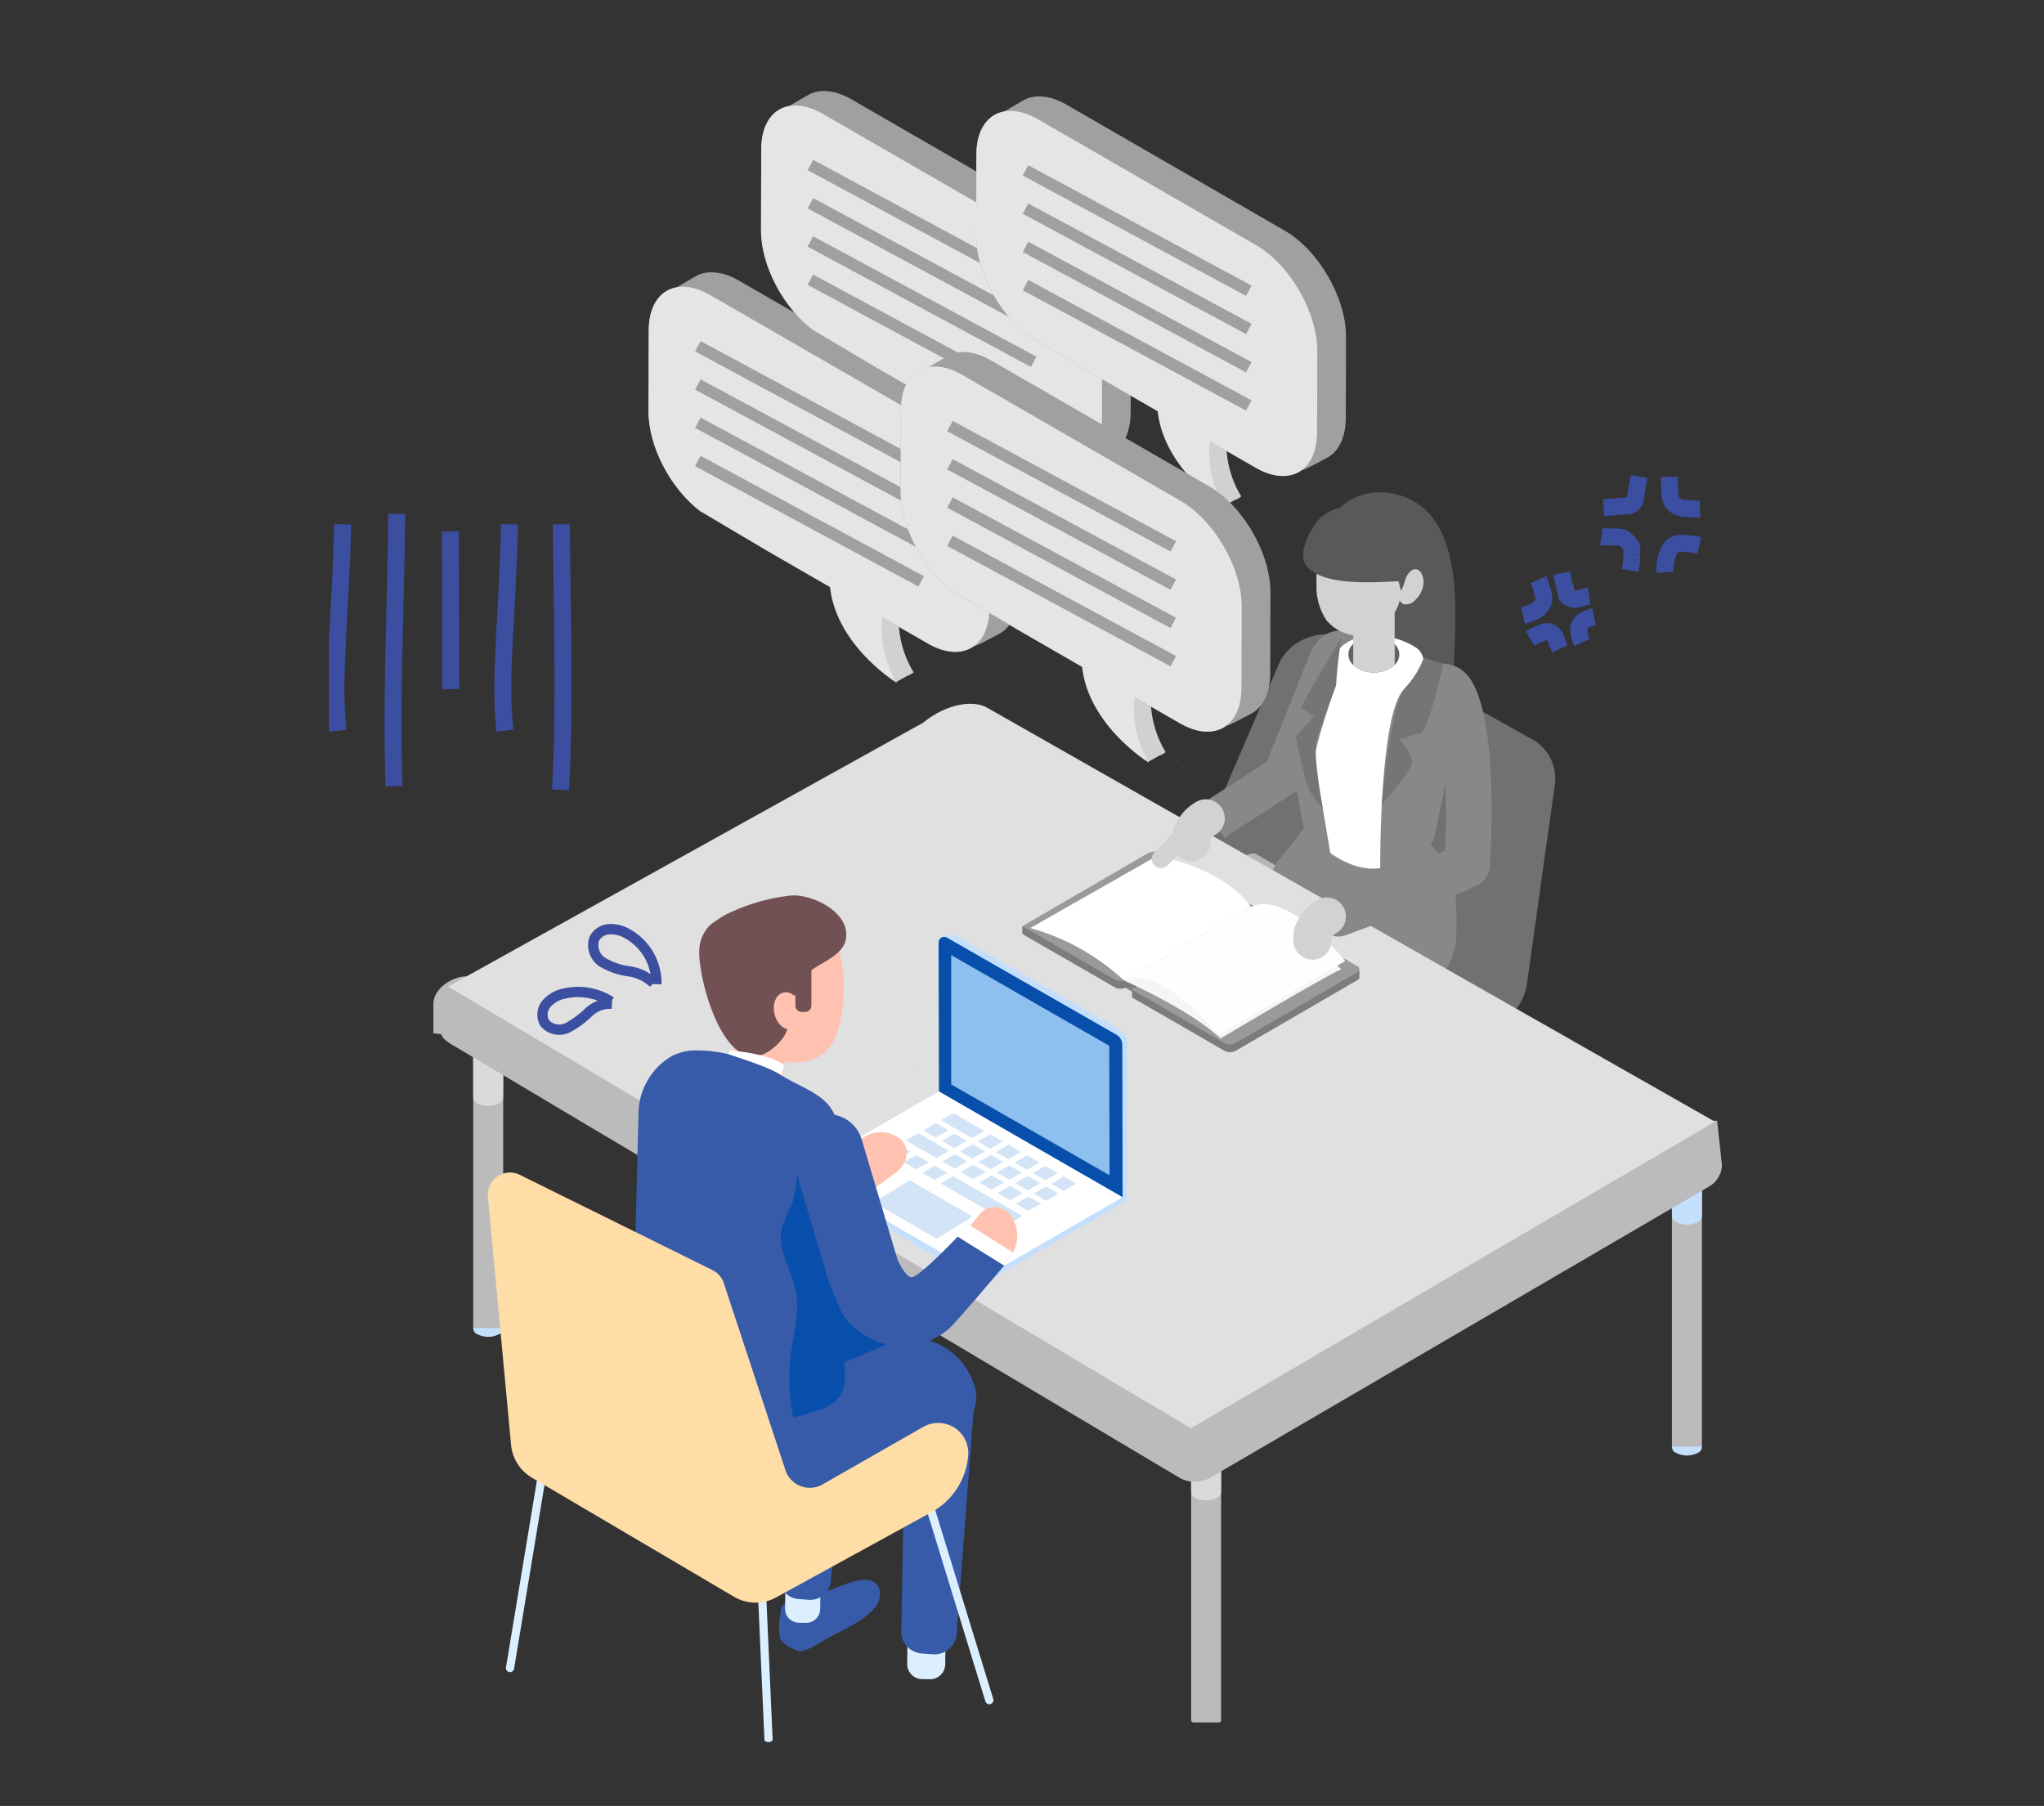 <svg xmlns="http://www.w3.org/2000/svg" xmlns:xlink="http://www.w3.org/1999/xlink" width="292" height="258" viewBox="0 0 292 258"><rect x="0" y="0" width="292" height="258" fill="#333333" stroke="none"/><defs><clipPath id="a"><rect width="292" height="258" transform="translate(555 5432)" fill="none" stroke="#707070" stroke-width="1"/></clipPath><clipPath id="b"><rect width="199" height="250.55" fill="none"/></clipPath><clipPath id="c"><rect width="4.284" height="8.77" fill="none"/></clipPath><clipPath id="g"><rect width="4.284" height="11.642" fill="none"/></clipPath><clipPath id="i"><rect width="5.593" height="8.071" fill="none"/></clipPath><clipPath id="k"><path d="M121.022,146.659a.56.56,0,0,0,.329.458v-.539a.56.56,0,0,1-.329-.458Z" transform="translate(-121.022 -146.12)" fill="none"/></clipPath></defs><g transform="translate(-555 -5432)" clip-path="url(#a)"><g transform="translate(602 5445)"><g clip-path="url(#b)"><path d="M211.375,184.543a.545.545,0,0,1-.521-.385l-7.635-24.869a.544.544,0,0,1,1.04-.32l7.638,24.87a.546.546,0,0,1-.359.681.587.587,0,0,1-.165.023" transform="translate(-36.89 -28.793)" fill="#c4dffc"/><path d="M117.723,176.345a.543.543,0,0,1-.543-.529l47.981-3.063a.543.543,0,0,1,.529-.558.531.531,0,0,1,.556.507v.022l-47.979,3.062a.544.544,0,0,1-.528.558h-.016Z" transform="translate(-21.273 -31.261)" fill="#c4dffc"/><path d="M127.409,178.365a.527.527,0,0,1-.088-.007.546.546,0,0,1-.449-.626l4.281-25.85a.543.543,0,1,1,1.083.092.6.6,0,0,1-.014.085l-4.277,25.85a.544.544,0,0,1-.535.455" transform="translate(-23.032 -27.483)" fill="#c4dffc"/><path d="M126.587,147.46l35.331,20.5a4.512,4.512,0,0,0,4.632-.062l27.566-17-37.1-22.079Z" transform="translate(-22.981 -23.386)" fill="#b6b6b6"/><path d="M169.323,95.722,194.214,109.6A6.481,6.481,0,0,1,197.92,116L193.9,144.719a7.488,7.488,0,0,1-4.31,5.81l-23.977,11.8c-1.625.8-3.618-.276-3.549-1.914l0-.139a9.389,9.389,0,0,1,4.313-7.328l13.879-9.344a1.742,1.742,0,0,0-.139-2.974l-24.89-14.4c-.558-.3-1.781.263-2.316.606l-24.83,14.441a1.466,1.466,0,0,1-2.257-1.079l-.445-4.285c-.2-1.915,1.261-3.23,2.9-4.239l21.606-12.725,8.682-20.134c1.8-3.666,6.844-5.116,10.756-3.092" transform="translate(-22.759 -17.211)" fill="#717171"/><path d="M172.574,158.388l12.607-8.3a8.743,8.743,0,0,0,2.832-6.237c.221-7.551-.235-11.515-6.89-15.332l-10.784-1.545a4.821,4.821,0,0,0-4.7,2.211c-.851,1.349-3.546,3.9-3.9,5.48a5.218,5.218,0,0,1-2.917,3.686l-10.2,4.565Z" transform="translate(-26.982 -23.045)" fill="#888"/><path d="M149,117.87l.082.165a.268.268,0,0,1-.063,0c0-.053-.011-.112-.016-.173" transform="translate(-27.05 -21.398)" fill="#ebebeb"/><path d="M154.765,235.646v39.8a.462.462,0,0,1-.032.156.357.357,0,0,1-.311.187h-3.6a.354.354,0,0,1-.309-.187.443.443,0,0,1-.032-.156v-39.8a.345.345,0,0,1,.341-.343h3.6a.346.346,0,0,1,.343.343" transform="translate(-27.319 -42.718)" fill="#bbb"/></g><g transform="translate(123.162 192.586)"><g clip-path="url(#c)"><path d="M154.765,242.464a.306.306,0,0,1-.038.149.731.731,0,0,1,.038.226,1.057,1.057,0,0,1-.627.873,3.346,3.346,0,0,1-3.031,0,1.054,1.054,0,0,1-.626-.873.686.686,0,0,1,.038-.226.3.3,0,0,1-.038-.149v-6.818a.345.345,0,0,1,.341-.343h3.6a.346.346,0,0,1,.343.343Z" transform="translate(-150.481 -235.304)" fill="#dadada"/></g></g><g clip-path="url(#b)"><path d="M238.055,237.27a3.343,3.343,0,0,1-3.029,0,.923.923,0,0,1,0-1.748,3.348,3.348,0,0,1,3.029,0,.923.923,0,0,1,0,1.748" transform="translate(-42.554 -42.692)" fill="#c4dffc"/><path d="M238.686,187.508v39.8a.463.463,0,0,1-.032.156.357.357,0,0,1-.311.187h-3.6a.354.354,0,0,1-.309-.187.443.443,0,0,1-.032-.156v-39.8a.345.345,0,0,1,.341-.343h3.6a.345.345,0,0,1,.343.343" transform="translate(-42.554 -33.979)" fill="#bbb"/></g><g transform="translate(191.845 153.185)"><g clip-path="url(#c)"><path d="M238.687,194.325a.306.306,0,0,1-.038.149.731.731,0,0,1,.038.226,1.057,1.057,0,0,1-.627.873,3.346,3.346,0,0,1-3.031,0,1.053,1.053,0,0,1-.626-.873.683.683,0,0,1,.038-.226.3.3,0,0,1-.038-.149v-6.818a.345.345,0,0,1,.341-.343h3.6a.346.346,0,0,1,.343.343Z" transform="translate(-234.4 -187.164)" fill="#c4dffc"/></g></g><g clip-path="url(#b)"><path d="M28.826,216.553a3.343,3.343,0,0,1-3.029,0,.923.923,0,0,1,0-1.748,3.348,3.348,0,0,1,3.029,0,.923.923,0,0,1,0,1.748" transform="translate(-4.569 -38.931)" fill="#c4dffc"/><path d="M29.454,166.155v39.8a.462.462,0,0,1-.032.156.357.357,0,0,1-.311.187h-3.6a.354.354,0,0,1-.309-.187.443.443,0,0,1-.032-.156V163.286a.345.345,0,0,1,.341-.343l3.6,2.872a.345.345,0,0,1,.343.343" transform="translate(-4.569 -29.581)" fill="#bbb"/></g><g transform="translate(20.601 133.357)"><g clip-path="url(#g)"><path d="M29.454,172.968a.306.306,0,0,1-.038.149.731.731,0,0,1,.038.226,1.057,1.057,0,0,1-.627.873,3.346,3.346,0,0,1-3.031,0,1.054,1.054,0,0,1-.626-.873.682.682,0,0,1,.038-.226.3.3,0,0,1-.038-.149v-9.689a.345.345,0,0,1,.341-.343l3.6,2.872a.346.346,0,0,1,.343.343Z" transform="translate(-25.17 -162.937)" fill="#dadada"/></g></g><g clip-path="url(#b)"><path d="M188.657,168.732,94.98,115.576,30.144,147.065l-.04.011-7.366.4c-2.08.128-4.515,1.851-4.515,3.936V155.6l1.112.131c.194.64,1.024,1.2,1.619,1.54l103.864,61.835a4.439,4.439,0,0,0,4.347,0l71.184-41.547a3.737,3.737,0,0,0,1.959-3.081l-.7-6.395Z" transform="translate(-3.308 -20.982)" fill="#bbb"/><path d="M201.771,166.669,97.8,107.523c-1.946-1.124-5.78-.619-9.166,2.154L20.8,147.365l106.1,63.1Z" transform="translate(-3.776 -19.419)" fill="#e0e0e0"/><path d="M191.47,79.271c-.757-3.226-2.178-6.024-4.743-7.69-3.054-1.981-7.685-2.247-10.743.47a5.439,5.439,0,0,0-.582.584c-2.234,2.688-2.563,5.859-2.738,9.07.682,1.909,2.045,3.3,3.082,4.994s.547,2.126.246,4.035a14.07,14.07,0,0,0,1.961,9.582,2.379,2.379,0,0,0,.85.9,2.55,2.55,0,0,0,1.412.13q3.828-.373,7.646-.85a4.954,4.954,0,0,0,3.318-1.305,4.877,4.877,0,0,0,.8-3.066c.134-4.488.791-11.3-.512-16.854" transform="translate(-31.346 -12.718)" fill="#595959"/><path d="M173.342,95.931l1.248.5a2.619,2.619,0,0,1,1.462,3.4l0,0-6.492,16.21a2.621,2.621,0,0,1-3.406,1.461h0l-1.248-.5a2.623,2.623,0,0,1-1.459-3.41l6.5-16.206a2.622,2.622,0,0,1,3.4-1.461" transform="translate(-29.638 -17.382)" fill="#888"/><path d="M180.566,88.311c.009,0,.02.011.031.023a.558.558,0,0,0,.011-.152.185.185,0,0,1-.043.129" transform="translate(-32.781 -16.009)" fill="#5b5b5b"/><path d="M192.691,103.942l-1.3,4.88-3.11,14.83a3.515,3.515,0,0,1-1.8,2.263c-2.359,1.17-8.054,1.75-14.826-1.12a3.55,3.55,0,0,1-2.06-2.622l-2.116-10.99-.043-.219a7.745,7.745,0,0,1,.715-5l2.477-4.748V98.681a4.241,4.241,0,0,1,5.33-4.337l.923.32,1.481.509,6.5,2.272,1.9.658,3.7,1.286a3.762,3.762,0,0,1,2.231,4.551" transform="translate(-30.372 -17.094)" fill="#888"/><path d="M190.462,99.39l-3.7-1.286-1.9-.658-6.5-2.272-1.48-.51-.923-.32a4.245,4.245,0,0,0-5.334,4.337v2.539l-2.473,4.749a7.675,7.675,0,0,0-.841,3.131,3.1,3.1,0,0,0,1.357,2.707c1.952.955,3.936,1.858,5.936,2.7,3.238,1.374,6.9,2.589,10.085,1.1,1.918-.9,3.359-2.649,4.738-4.357q.329-.4.652-.8a9.718,9.718,0,0,0,1.843-3.618l.769-2.882a3.761,3.761,0,0,0-2.229-4.551" transform="translate(-30.374 -17.095)" fill="#888"/><path d="M187.467,100.314c-1.265,1.415-3.094,3.467-4.193,4.7a1.128,1.128,0,0,1-1.592.089,1.16,1.16,0,0,1-.164-.183l-2.436-3.383-3.5.62a.7.7,0,0,1-.811-.565.661.661,0,0,1-.011-.121v-1.082a5.1,5.1,0,0,1,4.028-4.982,11.741,11.741,0,0,1,2.445-.255,10.237,10.237,0,0,1,5.871,1.7,2.34,2.34,0,0,1,.516,3.271,2.2,2.2,0,0,1-.155.192" transform="translate(-31.727 -17.273)" fill="#fff"/><path d="M185.212,97.785a2.079,2.079,0,0,1-.666,1.48,4.221,4.221,0,0,1-2.973,1.089,4.275,4.275,0,0,1-2.922-1.035,1.99,1.99,0,0,1-.258-2.8,1.919,1.919,0,0,1,.258-.258c.043-.038.09-.083.137-.119l.01-.008a4.14,4.14,0,0,1,2.019-.846c.124-.018.246-.034.376-.043s.25-.013.38-.013a4.223,4.223,0,0,1,2.975,1.084,2.071,2.071,0,0,1,.666,1.473" transform="translate(-32.303 -17.288)" fill="#636363"/><path d="M184.7,88.863v9.245a4.224,4.224,0,0,1-2.973,1.087,4.3,4.3,0,0,1-2.855-.978.557.557,0,0,1-.067-.056v-9.3Z" transform="translate(-32.462 -16.133)" fill="#d2d2d2"/></g><g transform="translate(146.347 74.013)"><g clip-path="url(#i)"><path d="M184.4,90.43l-.508.755-2.571,3.681-.361.513L178.876,98.5a.715.715,0,0,1-.065-.057V93.6a34.731,34.731,0,0,1,2.842-3.018l2.3-.129Z" transform="translate(-178.809 -90.43)" fill="#d2d2d2"/></g></g><g clip-path="url(#b)"><path d="M165.8,112.133l.075.156a.243.243,0,0,1-.06,0c0-.05-.01-.106-.015-.165" transform="translate(-30.101 -20.356)" fill="#ebebeb"/><path d="M186.725,84.655c.01,0,.02.011.03.021a.723.723,0,0,0,.01-.146.181.181,0,0,1-.04.124" transform="translate(-33.899 -15.346)" fill="#5b5b5b"/><path d="M184.367,84.71c-.8-4.111-3.428-8.413-7.861-9.144a.467.467,0,0,1-.4-.528.461.461,0,0,1,.071-.192.591.591,0,0,1,.068-.584l-.126-.016a3.954,3.954,0,0,0-2.529.313,2.194,2.194,0,0,0-1.021,1.45,1.68,1.68,0,0,0-.022.664c-.053,1.69-.108,3.371-.164,5.058-.022.762-.044,1.534-.022,2.318a8.6,8.6,0,0,0,1.444,5.058,6.212,6.212,0,0,0,4.864,2.175,6.069,6.069,0,0,0,2.895-1.222,6.565,6.565,0,0,0,2.852-4.693c.027-.142.046-.286.07-.429a.447.447,0,0,1-.124-.228" transform="translate(-31.29 -13.464)" fill="#d2d2d2"/><path d="M186.114,87.372a.445.445,0,0,0,.448.05,1.42,1.42,0,0,1,.031-.165Z" transform="translate(-33.788 -15.841)" fill="#d2d2d2"/><path d="M189.335,83.514c-.7-.242-1.4.54-1.7,1.433a7.842,7.842,0,0,1-.474,1.332,1.014,1.014,0,0,1-.507.455,1.512,1.512,0,0,0,.76,1.748,1.775,1.775,0,0,0,1.711-.689,3.764,3.764,0,0,0,1.1-2.153c.109-.883-.246-1.907-.886-2.128" transform="translate(-33.876 -15.153)" fill="#d2d2d2"/><path d="M197.171,131.97c-.073,0-.149,0-.223-.007a3.263,3.263,0,0,1-3.036-3.474c.791-11.706-.425-20.127-1.435-22.26a3.262,3.262,0,0,1,1.286-6.26,4.543,4.543,0,0,1,3.322,1.512c4.7,5.033,3.49,25.166,3.336,27.446a3.263,3.263,0,0,1-3.252,3.042" transform="translate(-34.585 -18.149)" fill="#888"/><path d="M185.8,81.473l-.015-.01c-1.6-1.181-2.467-2.942-3.417-4.593a8.477,8.477,0,0,0-3.351-3.654,5.859,5.859,0,0,0-6.326.78c-1.376,1.151-3.519,5.083-2.288,6.868,2.11,3.054,9.28,2.536,13.392,2.353a2.22,2.22,0,0,1,2-1.743" transform="translate(-30.869 -13.185)" fill="#595959"/></g><g transform="translate(99.051 119.593)"><g clip-path="url(#k)"><path d="M121.354,146.578v.539a.554.554,0,0,1-.329-.46v-.537a.554.554,0,0,0,.329.458" transform="translate(-121.023 -146.12)" fill="#ec6867"/></g></g><g clip-path="url(#b)"><path d="M134.638,154.309v.269l-13.216-7.359v-.539Z" transform="translate(-22.044 -26.629)" fill="#ec6867"/><path d="M156.5,142.556v.539L137.566,153.83v-.27Z" transform="translate(-24.974 -25.88)" fill="#9e9e9e"/><path d="M153.5,140.822l-18.935,11.006-13.211-7.63a.482.482,0,0,1-.006-.912l17.367-10.092a1.729,1.729,0,0,1,1.572,0Z" transform="translate(-21.972 -24.146)" fill="#aeaeae"/><path d="M159.1,143.427v.539L140.164,154.7v-.27Z" transform="translate(-25.446 -26.039)" fill="#7c7c7c"/><path d="M139.694,156.6v.269l-2.129-1.228v-.27Z" transform="translate(-24.974 -28.207)" fill="#7c7c7c"/><path d="M158.628,143.154l-18.934,11-2.127-1.228,18.936-11Z" transform="translate(-24.975 -25.766)" fill="#7c7c7c"/><path d="M142.085,154.676l17.015-9.889L171.589,152l1.048-.215v1.3l-.111.065a.843.843,0,0,1-.21.178l-15.338,8.913-2.024,1.175a1.722,1.722,0,0,1-1.571,0l-1.6-.925-11.61-6.7v-1.111Z" transform="translate(-25.447 -26.285)" fill="#7c7c7c"/><path d="M172.312,151.056a.481.481,0,0,1,0,.91L154.95,162.059a1.739,1.739,0,0,1-1.572,0l-13.213-7.628,18.933-11Z" transform="translate(-25.446 -26.039)" fill="#9a9a9a"/><path d="M122.943,143.6l17.019-9.889,12.49,7.211,1.048-.215v1.3l-.111.065a.842.842,0,0,1-.21.178l-15.342,8.915-2.021,1.174a1.739,1.739,0,0,1-1.575,0l-1.6-.925-11.456-6.611a.313.313,0,0,1-.154-.27V143.6Z" transform="translate(-21.972 -24.275)" fill="#7c7c7c"/><path d="M153.178,140.057a.481.481,0,0,1,0,.9l-17.365,10.1a1.732,1.732,0,0,1-1.569,0l-13.216-7.628,17.866-10.382a2.128,2.128,0,0,1,2.138,0Z" transform="translate(-21.972 -24.102)" fill="#9a9a9a"/><path d="M138.8,153.132s9.441,4.137,13.76,8.274c0,0,15.394-9.208,17.259-9.889,0,0-8.576-8.087-14.321-8.087Z" transform="translate(-25.199 -26.039)" fill="#f5f5f5"/><path d="M170.37,150.058,152.223,160.6s-8.172-10.229-13.42-7.747l18.148-10.546c5.157-2.489,13.419,7.747,13.419,7.747" transform="translate(-25.199 -25.765)" fill="#fefefe"/><path d="M135.821,151.345a32.572,32.572,0,0,0-13.42-7.515l18.042-10.258s9.068,1.3,13.529,7.224Z" transform="translate(-22.221 -24.249)" fill="#fff"/><path d="M165.6,117.785h0a2.915,2.915,0,0,0-4.028-.862l-9.893,6.409a18.526,18.526,0,0,1,3.749,4.515l9.312-6.031a2.915,2.915,0,0,0,.862-4.028" transform="translate(-27.537 -21.142)" fill="#888"/><path d="M195.581,134.1h0a3.206,3.206,0,0,1-1.891,4.119l-17.195,6.368a3.206,3.206,0,0,1-2.226-6.011l17.192-6.368a3.207,3.207,0,0,1,4.119,1.891" transform="translate(-31.274 -23.966)" fill="#888"/><path d="M171.057,149.651h-.112a2.72,2.72,0,0,1-2.605-2.827l.042-1.036a2.718,2.718,0,0,1,.152-.791,7.165,7.165,0,0,1,3.322-3.917,2.719,2.719,0,0,1,2.611,4.769,1.732,1.732,0,0,0-.676.663l-.02.534a2.72,2.72,0,0,1-2.713,2.607" transform="translate(-30.561 -25.552)" fill="#d2d2d2"/><path d="M144,133.832h0a1.316,1.316,0,0,0,1.85-.03l3.8-3.929a1.308,1.308,0,0,0-1.879-1.819l-3.8,3.926a1.315,1.315,0,0,0,.03,1.85" transform="translate(-26.071 -23.178)" fill="#d2d2d2"/><path d="M149.917,132.509H149.8a2.72,2.72,0,0,1-2.606-2.826l.042-1.036a2.718,2.718,0,0,1,.152-.791,7.173,7.173,0,0,1,3.323-3.915,2.719,2.719,0,0,1,2.611,4.769,1.722,1.722,0,0,0-.674.663l-.021.534a2.72,2.72,0,0,1-2.713,2.607" transform="translate(-26.723 -22.44)" fill="#d2d2d2"/><path d="M102.206,170.993c.013,0,.027.013.04.027a.717.717,0,0,0,.013-.173.2.2,0,0,1-.053.146" transform="translate(-18.555 -31.016)" fill="#715154"/><path d="M71.377,159.968l-1.337,9.4c-.184,1.3,1.346,2.356,3.419,2.356s3.9-1.056,4.087-2.356h.034l1.335-9.4Z" transform="translate(-12.713 -29.041)" fill="#ffc2b0"/><path d="M92.294,260.319c-1.8-1.417-5.931,1.053-7.911,1.494-1.281.285-5.948.55-5.586,2.769a7.633,7.633,0,0,0-.231,1.7,6.582,6.582,0,0,0,.2,2.164,5.781,5.781,0,0,0,2.739,1.644,3.274,3.274,0,0,0,.368-.043,8.224,8.224,0,0,0,2.452-1.151c2.441-1.5,6.1-2.812,7.94-5.075.818-1.01,1.047-2.7.025-3.5" transform="translate(-14.26 -47.181)" fill="#375ba8"/><path d="M81.575,265.4l1.024.011a2,2,0,0,0,2.022-1.967v-.007l.058-4.892a2,2,0,0,0-1.972-2.022h0l-1.023-.011a2,2,0,0,0-2.022,1.972v0l-.058,4.894a2,2,0,0,0,1.972,2.02h0" transform="translate(-14.451 -46.568)" fill="#dceffe"/><path d="M78.768,233.987l-.112,21.421a2.947,2.947,0,0,0,2.7,2.516l1.47.108a2.948,2.948,0,0,0,3.156-2.725,3.056,3.056,0,0,0,0-.357l2.631-20.966Z" transform="translate(-14.28 -42.479)" fill="#375ba8"/><path d="M93.233,224.79,68.717,240.083l-5.936-3.576a7.307,7.307,0,0,1-3.536-6.259v-8.523l1.263.933,2.714-1.162,21.558-9.241.417-.035c.27-.023.534-.035.8-.035a9.674,9.674,0,0,1,9.373,7.291c0,.011,0,.023,0,.035a4.864,4.864,0,0,1-2.143,5.278" transform="translate(-10.756 -38.521)" fill="#084fab"/><path d="M101.955,224.915a9.678,9.678,0,0,0-9.373-7.3c-.264,0-.529.011-.8.035l-.417.035-2.225.951-12.69,5.445a17.738,17.738,0,0,1-17.532-2.036l-1.933-1.428-3.974-2.929v11.687a7.3,7.3,0,0,0,3.535,6.256l5.936,3.576,6.914,4.161a9.046,9.046,0,0,0,9.456-.07l20.97-13.08a4.85,4.85,0,0,0,2.131-5.307" transform="translate(-9.624 -39.507)" fill="#375ba8"/><path d="M128.091,160.807,105,147.578a2.041,2.041,0,0,0-1.418-.243c-.658.151-1.269.356-1.268.93l-.035,21.465,2.032,1.2c-.662.324-20.936,10.191-20.97,10.216l-.048.827a1,1,0,0,0,.5.865c3.453,2,23.666,13.685,23.666,13.685a2.144,2.144,0,0,0,2.148,0l19.212-11.1a.652.652,0,0,0,.325-.562l.034-22.191a2.145,2.145,0,0,0-1.08-1.858" transform="translate(-15.121 -26.741)" fill="#c4dffc"/><path d="M132.688,184.849,106.452,169.88l-.053-21.419a.8.8,0,0,1,.8-.805.813.813,0,0,1,.4.106l24.193,13.858a1.7,1.7,0,0,1,.855,1.468Z" transform="translate(-19.316 -26.806)" fill="#084fab"/><path d="M108.6,169.3V150.827l22.577,12.958.045,18.5Z" transform="translate(-19.715 -27.382)" fill="#8dc0ef"/><path d="M128.482,189.741l-26.222-15.122L83.717,185.337a.8.8,0,0,0,0,1.391l24.139,13.952a1.692,1.692,0,0,0,1.7,0Z" transform="translate(-15.126 -31.701)" fill="#fff"/><path d="M126.061,190.5c.713.411,1.069.614,1.779,1.022.719-.407,1.079-.611,1.8-1.017l-1.779-1.022-1.8,1.017" transform="translate(-22.886 -34.4)" fill="#d2e4f5"/><path d="M122.852,188.66c.712.411,1.069.614,1.779,1.022.719-.407,1.079-.611,1.8-1.017-.712-.411-1.069-.614-1.779-1.022-.721.407-1.08.611-1.8,1.017" transform="translate(-22.303 -34.066)" fill="#d2e4f5"/><path d="M119.643,186.816c.713.411,1.069.614,1.779,1.022.719-.407,1.079-.611,1.8-1.017l-1.779-1.022-1.8,1.017" transform="translate(-21.721 -33.731)" fill="#d2e4f5"/><path d="M116.434,184.973c.713.411,1.069.614,1.779,1.022.719-.407,1.079-.611,1.8-1.017l-1.779-1.022-1.8,1.017" transform="translate(-21.138 -33.396)" fill="#d2e4f5"/><path d="M113.224,183.13c.713.411,1.069.614,1.779,1.022l1.8-1.017c-.713-.411-1.069-.614-1.779-1.022l-1.8,1.017" transform="translate(-20.555 -33.062)" fill="#d2e4f5"/><path d="M110.015,181.288c.713.411,1.069.614,1.779,1.022l1.8-1.017c-.711-.411-1.069-.614-1.778-1.022l-1.8,1.017" transform="translate(-19.973 -32.727)" fill="#d2e4f5"/><path d="M106.807,179.445c1.192.686,1.79,1.029,2.984,1.712l1.8-1.017-2.982-1.713-1.8,1.017" transform="translate(-19.39 -32.393)" fill="#d2e4f5"/><path d="M122.975,192.247l1.779,1.022c.719-.407,1.079-.611,1.8-1.017l-1.779-1.021-1.8,1.017" transform="translate(-22.325 -34.717)" fill="#d2e4f5"/><path d="M119.768,190.4c.712.411,1.069.614,1.779,1.022.719-.407,1.079-.611,1.8-1.017l-1.779-1.019c-.721.407-1.08.611-1.8,1.017" transform="translate(-21.743 -34.383)" fill="#d2e4f5"/><path d="M116.557,188.559c.713.411,1.069.614,1.779,1.022.719-.407,1.079-.611,1.8-1.017-.713-.411-1.069-.614-1.779-1.022l-1.8,1.017" transform="translate(-21.16 -34.047)" fill="#d2e4f5"/><path d="M113.348,186.718c.713.411,1.069.614,1.779,1.022.719-.407,1.079-.611,1.8-1.017l-1.779-1.022-1.8,1.017" transform="translate(-20.578 -33.713)" fill="#d2e4f5"/><path d="M110.14,184.875c.713.411,1.069.614,1.779,1.022.719-.407,1.079-.611,1.8-1.017l-1.779-1.022-1.8,1.017" transform="translate(-19.995 -33.378)" fill="#d2e4f5"/><path d="M106.93,183.031c.713.411,1.069.614,1.779,1.022l1.8-1.017-1.778-1.022-1.8,1.017" transform="translate(-19.413 -33.044)" fill="#d2e4f5"/><path d="M103.722,181.188c.713.411,1.069.614,1.779,1.022l1.8-1.017c-.711-.411-1.069-.614-1.778-1.022l-1.8,1.017" transform="translate(-18.83 -32.709)" fill="#d2e4f5"/><path d="M119.892,193.989l1.779,1.022,1.8-1.017-1.779-1.022-1.8,1.017" transform="translate(-21.766 -35.033)" fill="#d2e4f5"/><path d="M116.682,192.148c.712.411,1.069.614,1.779,1.022.719-.407,1.08-.611,1.8-1.017l-1.779-1.022c-.722.407-1.08.611-1.8,1.017" transform="translate(-21.183 -34.699)" fill="#d2e4f5"/><path d="M113.473,190.3l1.779,1.022c.719-.407,1.079-.611,1.8-1.017l-1.779-1.022-1.8,1.017" transform="translate(-20.6 -34.364)" fill="#d2e4f5"/><path d="M110.262,188.461c.713.411,1.069.614,1.779,1.022.719-.407,1.079-.611,1.8-1.017-.713-.411-1.069-.614-1.779-1.022l-1.8,1.017" transform="translate(-20.018 -34.029)" fill="#d2e4f5"/><path d="M107.055,186.618c.713.411,1.069.614,1.779,1.022.719-.407,1.079-.611,1.8-1.017l-1.779-1.022-1.8,1.017" transform="translate(-19.435 -33.695)" fill="#d2e4f5"/><path d="M102.459,183.98l2.914,1.672c.721-.406,1.08-.608,1.8-1.017l-2.914-1.673-1.8,1.017" transform="translate(-18.601 -33.216)" fill="#d2e4f5"/><path d="M100.636,182.934c.713.411,1.069.614,1.779,1.022l1.8-1.017c-.711-.411-1.069-.614-1.778-1.022l-1.8,1.017" transform="translate(-18.27 -33.026)" fill="#d2e4f5"/><path d="M103.543,188.605c.713.411,1.069.614,1.779,1.022l1.8-1.017-1.778-1.022-1.8,1.017" transform="translate(-18.797 -34.056)" fill="#d2e4f5"/><path d="M100.333,186.761c.713.411,1.069.614,1.779,1.022l1.8-1.017-1.778-1.022-1.8,1.017" transform="translate(-18.215 -33.721)" fill="#d2e4f5"/><path d="M97.125,184.918c.713.411,1.069.614,1.779,1.022l1.8-1.017c-.711-.411-1.069-.614-1.778-1.022l-1.8,1.017" transform="translate(-17.633 -33.386)" fill="#d2e4f5"/><path d="M118.393,195.08q-4.923-2.825-9.844-5.651l-1.8,1.017,9.954,5.717Z" transform="translate(-19.38 -34.39)" fill="#d2e4f5"/><path d="M108.99,195.19l-8.482-4.9a.493.493,0,0,0-.5.008l-4.633,2.855a.18.18,0,0,0-.062.246.174.174,0,0,0,.062.062l8.482,4.9a.5.5,0,0,0,.5-.007l4.638-2.856a.182.182,0,0,0,.057-.25.176.176,0,0,0-.062-.061" transform="translate(-17.298 -34.535)" fill="#d2e4f5"/><path d="M91.389,185.1c-1.593,1.186-9.729,7.185-13.439,8.861a15.561,15.561,0,0,1-6.449,1.391,13.574,13.574,0,0,1-4.675-.83,9.958,9.958,0,0,1-5.891-5.286,8.9,8.9,0,0,1-.552-1.755l-3-14.789c-.363-1.781,1.093-3.636,3.248-4.138s4.2.534,4.563,2.32l3,14.789a.292.292,0,0,0,.007.029,3.64,3.64,0,0,0,2.426,2.631,5.622,5.622,0,0,0,4.211-.214c2.046-.925,8.077-5.14,11.7-7.843a4.4,4.4,0,0,1,5.555.091c1.338,1.334,1.021,3.46-.71,4.741" transform="translate(-10.408 -30.576)" fill="#ffc2b0"/><path d="M83.331,214.176a4.531,4.531,0,0,1-3.013,4.408,45.449,45.449,0,0,1-4.39,1.362,9.531,9.531,0,0,1-1.145.205,19.362,19.362,0,0,1-12.123-2.765l-7.982-4.65a3.418,3.418,0,0,1-1.686-3.024l.839-33.14a9.637,9.637,0,0,1,4.786-8.312,7.565,7.565,0,0,1,3.733-.786,16.289,16.289,0,0,1,2.084.141,24.524,24.524,0,0,1,9.847,3.428c2.065,1.31,4.631,2.161,6.287,3.792a5.536,5.536,0,0,1,1.707,4.01c.035,1.168,1.057,35.329,1.057,35.329" transform="translate(-9.62 -30.403)" fill="#375ba8"/><path d="M81.651,181.633a.49.49,0,0,1-.215.236,17.913,17.913,0,0,0-.282,3.4,18.007,18.007,0,0,1-.669,6.305,28.229,28.229,0,0,0-1.509,3.569c-.694,3.006,1.4,5.882,2.007,8.9.669,3.359-.522,6.769-.839,10.174a31.206,31.206,0,0,0,.475,7.975,45.726,45.726,0,0,0,4.393-1.362,4.532,4.532,0,0,0,3.012-4.408s-.945-31.586-1.048-35.045c-1.556-1.727-4.111-2.45-5.324.259" transform="translate(-14.312 -32.648)" fill="#084fab"/><path d="M112.44,198.945c-1.169,1.462-7.142,8.853-9.988,10.929a8.7,8.7,0,0,1-5.117,1.76,8.4,8.4,0,0,1-3.916-.97,11.754,11.754,0,0,1-5.427-6.4,15.616,15.616,0,0,1-.65-2.138l-4.129-18.017c-.5-2.171.482-4.446,2.184-5.078s3.5.614,4,2.789l4.14,18.017a.167.167,0,0,0,.007.035,4.7,4.7,0,0,0,2.283,3.19,3.18,3.18,0,0,0,3.422-.3c1.561-1.146,6.016-6.342,8.677-9.67a2.759,2.759,0,0,1,4.554.06,4.914,4.914,0,0,1-.038,5.791" transform="translate(-15.083 -32.473)" fill="#ffc2b0"/><path d="M95.859,199.393,90.733,182.2a5.036,5.036,0,0,0-2.474-3.013,5.242,5.242,0,0,0-3.929-.418,5.113,5.113,0,0,0-3.079,2.416,4.9,4.9,0,0,0-.43,3.835l5.139,17.249a13.662,13.662,0,0,0,.881,2.225l.215.426a.6.6,0,0,0,.718.291l.462-.152c.265-.088.537-.189.782-.289a20.365,20.365,0,0,0,6.562-4.176l.29-.277a.567.567,0,0,0,.117-.666Z" transform="translate(-14.635 -32.418)" fill="#375ba8"/><path d="M103.054,275.08l1.109.013a2.166,2.166,0,0,0,2.191-2.138l.064-5.3a2.161,2.161,0,0,0-2.134-2.188h0l-1.111-.013a2.162,2.162,0,0,0-2.189,2.136h0l-.063,5.3a2.164,2.164,0,0,0,2.137,2.189h0" transform="translate(-18.321 -48.191)" fill="#dceffe"/><path d="M100.484,227.4l-.6,34.222a3.2,3.2,0,0,0,2.928,2.726l1.591.117a3.2,3.2,0,0,0,3.422-2.955,3.368,3.368,0,0,0,0-.385l2.631-34.593Z" transform="translate(-18.134 -41.126)" fill="#375ba8"/><path d="M113.294,275.382a.587.587,0,0,1-.56-.411l-8.248-26.863a.588.588,0,0,1,1.124-.345l8.246,26.859a.587.587,0,0,1-.39.733.56.56,0,0,1-.173.027" transform="translate(-18.965 -44.907)" fill="#dceffe"/><path d="M76.386,283.453c-.32,0-.581-.152-.587-.341L74.881,262.4c-.009-.192.246-.352.57-.357h0c.318-.009.587.137.6.325a.1.1,0,0,1,0,.016l.92,20.708c.008.192-.248.352-.572.357h-.018" transform="translate(-13.594 -47.573)" fill="#dceffe"/><path d="M31.472,269.535a.647.647,0,0,1-.1-.008.587.587,0,0,1-.483-.674l4.623-27.92a.587.587,0,0,1,1.158.191l-4.623,27.919a.586.586,0,0,1-.575.494" transform="translate(-5.607 -43.651)" fill="#dceffe"/><path d="M27.734,192.243,31.042,227.7a6.084,6.084,0,0,0,2.968,4.672l28.884,17.019a6.076,6.076,0,0,0,6.009.092L91.117,237.3a10.138,10.138,0,0,0,5.228-8.11,4.3,4.3,0,0,0-6.425-4.064l-14.372,8.214a3.669,3.669,0,0,1-5.31-2.039l-8.807-26.724a3.162,3.162,0,0,0-1.6-1.846L32.289,189.109a3.166,3.166,0,0,0-4.556,3.131" transform="translate(-5.032 -34.272)" fill="#fedda7"/><path d="M69.789,158.444c-1.691-3.049-2.022-6.577,1.132-9.286,2.532-2.171,9.928-5.124,12.826-2.581,3.1,2.728,2.707,12.792.469,16.071-1.979,2.895-5.732,3.207-8.574,1.675a15.754,15.754,0,0,1-5.85-5.879" transform="translate(-12.44 -26.432)" fill="#ffc2b0"/><path d="M66.15,144.659c.644-.479,1.3-.933,1.967-1.35a27.58,27.58,0,0,1,9.6-2.878c2.713-.237,7.4,1.909,7.86,5.02.516,3.506-3.506,4.252-5.6,6.183-2.75,2.527-1.418,7.018-3.782,9.619-7.366,8.087-11.867-8.944-11.567-13.116a5.276,5.276,0,0,1,1.531-3.478" transform="translate(-11.729 -25.491)" fill="#715154"/><path d="M77.761,160.533c.395,1.442,1.562,2.37,2.615,2.072s1.58-1.709,1.185-3.153-1.562-2.37-2.612-2.07-1.582,1.709-1.188,3.151" transform="translate(-14.094 -28.562)" fill="#ffc2b0"/><path d="M82.782,158.81h-.467a.911.911,0,0,1-.911-.911v-6.949a.912.912,0,0,1,.912-.912h.467a.91.91,0,0,1,.908.912V157.9a.909.909,0,0,1-.908.91h0" transform="translate(-14.778 -27.239)" fill="#715154"/><path d="M69.652,168l.306-.519s5.467.353,7.719,2.1l-.376,1.468s-.638-.809-7.646-3.05" transform="translate(-12.645 -30.405)" fill="#fff"/><path d="M110.077,198.98l.851-1.323,6.621,4.158-2.094,2.668-6.217-3.838Z" transform="translate(-19.832 -35.884)" fill="#fff"/><path d="M105.872,199.983l6.643,4.133s-6.751,7.988-7.879,9.012-4.64,3.058-6.847,2.683-7.689-1.436-9.3-7l8.8-5.529s1,2.292,1.934,2.513,6.65-5.812,6.65-5.812" transform="translate(-16.065 -36.306)" fill="#375ba8"/><path d="M175.078,103.313s-3.582,9.794-3.058,11.587,2.239,12.387,2.239,12.387,3.528,2.749,7.137,2.159c0,0-.165-20.254,3.026-25.131l-3.51-1.839-3.532-.967Z" transform="translate(-31.22 -18.428)" fill="#fff"/><path d="M192.54,99.79s-2.081,9.636-3.262,9.957-3.008.857-3.008.857a7.39,7.39,0,0,1,1.826,2.95c.268,1.394-4.335,6.309-4.335,6.309s1.27-14.29,3.3-16.571a13.384,13.384,0,0,0,2.685-4.311Z" transform="translate(-33.361 -17.969)" fill="#757575"/><path d="M175.275,95.32s-5.888,9.9-5.746,10.113a16.165,16.165,0,0,0,1.848,1.206l-2.642,2.895s1.326,6.571,2.005,7.779a17.141,17.141,0,0,0,1.866,2.529s-1.431-7.777-.9-9.714,2.8-7.94,2.8-7.94a66.532,66.532,0,0,1,.784-6.869" transform="translate(-30.633 -17.304)" fill="#757575"/><path d="M88.961,82.715c.025-2.532.742-3.395,1.774-3.319,2.164-2.683,8.946,6.786,8.946,6.786s-.024.123-.06.336a1.435,1.435,0,0,0-1.075.11l.014.02s-.024.124-.06.337a1.964,1.964,0,0,0-.309-.047,4.69,4.69,0,0,0-.66,2.849,14.694,14.694,0,0,0,2.133,7.584,2.646,2.646,0,0,1-.893.5l-.21.118-1.332.742-2.27-3.615c-2.744-2.623-6.047-6.92-6-12.4" transform="translate(-16.15 -14.327)" fill="#d1d1d1"/><path d="M55.8,39.943c.011-3.524,1.594-5.715,3.978-6.146l2.686-1.563c1.6-.927,3.81-.793,6.254.615L99.849,50.823c4.849,2.8,8.773,9.588,8.76,15.166l-.033,11.59c-.01,2.767-.986,4.716-2.561,5.633,0,0-3.992,2.189-3.643,1.752-1.618,1.255-4.025,1.258-6.711-.294l-22.873-13.2-9.654-5.714c-4.187-3.187-7.377-9.19-7.363-14.221Z" transform="translate(-10.125 -5.745)" fill="#a0a0a0"/><path d="M63.134,66.208c-4.186-3.188-7.376-9.19-7.363-14.221L55.8,40.4c.016-5.577,3.965-7.828,8.811-5.024L95.75,53.346c4.847,2.8,8.771,9.594,8.756,15.169l-.032,11.59c-.019,5.576-3.968,7.822-8.815,5.021l-22.874-13.2Z" transform="translate(-10.125 -6.203)" fill="#e5e5e5"/><path d="M96.953,87.835s-.025.124-.06.337c-1.2-.282-2.064.485-2.09,3.27a14.7,14.7,0,0,0,2.131,7.584c.007.048.012.1.019.146,0,0-9.687-5.926-9.6-15.269s9.6,3.933,9.6,3.933" transform="translate(-15.858 -14.627)" fill="#e5e5e5"/><line x1="31.899" y1="17.195" transform="translate(52.697 36.467)" fill="none" stroke="#a0a0a0" stroke-miterlimit="10" stroke-width="1.669"/><line x1="31.899" y1="17.195" transform="translate(52.697 41.931)" fill="none" stroke="#a0a0a0" stroke-miterlimit="10" stroke-width="1.669"/><line x1="31.899" y1="17.195" transform="translate(52.697 47.395)" fill="none" stroke="#a0a0a0" stroke-miterlimit="10" stroke-width="1.669"/><line x1="31.899" y1="17.195" transform="translate(52.697 52.859)" fill="none" stroke="#a0a0a0" stroke-miterlimit="10" stroke-width="1.669"/><path d="M54.724,154a6.329,6.329,0,0,0-3.5-1.675,10.209,10.209,0,0,1-3.713-1.255,2.9,2.9,0,0,1-1.246-3.406,2.579,2.579,0,0,1,2.117-1.357,4.649,4.649,0,0,1,2.524.6,8.05,8.05,0,0,1,4.227,7.256" transform="translate(-8.364 -26.558)" fill="none" stroke="#3b4e9f" stroke-miterlimit="10" stroke-width="1.467"/><path d="M47.051,158.667a8.616,8.616,0,0,0-6.621-1.183,4.592,4.592,0,0,0-2.581,1.441,2.422,2.422,0,0,0-.258,2.8,2.747,2.747,0,0,0,3.319.624,13.532,13.532,0,0,0,2.937-2.166,4.459,4.459,0,0,1,3.334-1.236" transform="translate(-6.763 -28.551)" fill="none" stroke="#3b4e9f" stroke-miterlimit="10" stroke-width="1.467"/><path d="M108.6,51.072c.025-2.532.742-3.395,1.774-3.319,2.164-2.683,8.946,6.786,8.946,6.786s-.024.123-.06.336a1.435,1.435,0,0,0-1.075.11l.014.02s-.024.124-.06.337a1.964,1.964,0,0,0-.309-.047,4.69,4.69,0,0,0-.66,2.849,14.693,14.693,0,0,0,2.133,7.584,2.646,2.646,0,0,1-.893.5l-.21.118-1.332.742-2.27-3.615c-2.744-2.623-6.047-6.92-6-12.4" transform="translate(-19.715 -8.582)" fill="#d1d1d1"/><path d="M75.439,8.3c.011-3.524,1.594-5.715,3.978-6.146L82.1.591c1.6-.927,3.81-.793,6.254.615L119.484,19.18c4.849,2.8,8.773,9.588,8.76,15.166l-.033,11.59c-.01,2.767-.986,4.716-2.561,5.633,0,0-3.992,2.189-3.643,1.752-1.618,1.254-4.025,1.258-6.711-.294l-22.873-13.2-9.654-5.714c-4.187-3.187-7.377-9.19-7.363-14.221Z" transform="translate(-13.69 0)" fill="#a0a0a0"/><path d="M82.769,34.566c-4.186-3.188-7.376-9.19-7.363-14.221l.033-11.587C75.455,3.181,79.4.93,84.25,3.734L115.385,21.7c4.847,2.8,8.771,9.594,8.756,15.169l-.033,11.59c-.018,5.576-3.967,7.822-8.814,5.021L92.42,40.281Z" transform="translate(-13.69 -0.459)" fill="#e5e5e5"/><path d="M116.588,56.192s-.025.124-.06.337c-1.2-.282-2.064.485-2.09,3.27a14.7,14.7,0,0,0,2.131,7.584c.007.048.012.1.019.147,0,0-9.687-5.926-9.6-15.269s9.6,3.933,9.6,3.933" transform="translate(-19.423 -8.883)" fill="#e5e5e5"/><line x1="31.899" y1="17.195" transform="translate(68.768 10.569)" fill="none" stroke="#a0a0a0" stroke-miterlimit="10" stroke-width="1.669"/><line x1="31.899" y1="17.195" transform="translate(68.768 16.033)" fill="none" stroke="#a0a0a0" stroke-miterlimit="10" stroke-width="1.669"/><line x1="31.899" y1="17.195" transform="translate(68.768 21.497)" fill="none" stroke="#a0a0a0" stroke-miterlimit="10" stroke-width="1.669"/><line x1="31.899" y1="17.195" transform="translate(68.768 26.961)" fill="none" stroke="#a0a0a0" stroke-miterlimit="10" stroke-width="1.669"/><path d="M146.148,52.014c.025-2.532.742-3.395,1.774-3.319,2.164-2.683,8.946,6.786,8.946,6.786s-.024.123-.06.336a1.435,1.435,0,0,0-1.075.11l.014.02s-.024.124-.06.337a1.964,1.964,0,0,0-.309-.047,4.69,4.69,0,0,0-.66,2.849,14.694,14.694,0,0,0,2.133,7.584,2.646,2.646,0,0,1-.893.5l-.21.118-1.332.742-2.27-3.615c-2.744-2.623-6.047-6.92-6-12.4" transform="translate(-26.532 -8.753)" fill="#d1d1d1"/><path d="M112.991,9.242c.011-3.524,1.594-5.715,3.978-6.146l2.686-1.563c1.6-.927,3.81-.793,6.254.615l31.127,17.973c4.849,2.8,8.773,9.588,8.76,15.166l-.033,11.59c-.01,2.767-.986,4.716-2.561,5.633,0,0-3.992,2.189-3.643,1.752-1.618,1.255-4.025,1.258-6.711-.294l-22.873-13.2-9.655-5.714c-4.187-3.187-7.377-9.19-7.363-14.221Z" transform="translate(-20.507 -0.171)" fill="#a0a0a0"/><path d="M120.321,35.508c-4.186-3.188-7.376-9.19-7.363-14.221L112.991,9.7c.016-5.577,3.965-7.828,8.811-5.024l31.135,17.97c4.847,2.8,8.771,9.594,8.756,15.169l-.033,11.59c-.018,5.576-3.967,7.822-8.814,5.021l-22.874-13.2Z" transform="translate(-20.507 -0.63)" fill="#e5e5e5"/><path d="M154.141,57.134s-.025.124-.06.337c-1.2-.282-2.064.485-2.09,3.27a14.7,14.7,0,0,0,2.131,7.584c.007.048.012.1.019.146,0,0-9.687-5.926-9.6-15.269s9.6,3.933,9.6,3.933" transform="translate(-26.241 -9.054)" fill="#e5e5e5"/><line x1="31.899" y1="17.195" transform="translate(99.503 11.34)" fill="none" stroke="#a0a0a0" stroke-miterlimit="10" stroke-width="1.669"/><line x1="31.899" y1="17.195" transform="translate(99.503 16.804)" fill="none" stroke="#a0a0a0" stroke-miterlimit="10" stroke-width="1.669"/><line x1="31.899" y1="17.195" transform="translate(99.503 22.268)" fill="none" stroke="#a0a0a0" stroke-miterlimit="10" stroke-width="1.669"/><line x1="31.899" y1="17.195" transform="translate(99.503 27.732)" fill="none" stroke="#a0a0a0" stroke-miterlimit="10" stroke-width="1.669"/><path d="M132.958,96.641c.025-2.532.742-3.395,1.774-3.319,2.164-2.683,8.946,6.786,8.946,6.786s-.024.123-.06.336a1.435,1.435,0,0,0-1.075.11l.014.02s-.024.124-.06.337a1.964,1.964,0,0,0-.309-.047,4.69,4.69,0,0,0-.66,2.849,14.694,14.694,0,0,0,2.133,7.584,2.646,2.646,0,0,1-.893.5l-.21.118-1.332.742-2.27-3.615c-2.744-2.623-6.047-6.92-6-12.4" transform="translate(-24.138 -16.855)" fill="#d1d1d1"/><path d="M99.8,53.869c.01-3.524,1.594-5.715,3.977-6.146l2.687-1.563c1.6-.927,3.809-.793,6.253.615l31.127,17.973c4.849,2.8,8.773,9.588,8.76,15.166l-.033,11.59c-.009,2.767-.986,4.716-2.56,5.633,0,0-3.992,2.189-3.644,1.752-1.618,1.255-4.025,1.258-6.71-.294l-22.873-13.2-9.655-5.714c-4.187-3.187-7.377-9.19-7.362-14.221Z" transform="translate(-18.113 -8.273)" fill="#a0a0a0"/><path d="M107.131,80.134c-4.186-3.188-7.376-9.19-7.363-14.221L99.8,54.326c.016-5.577,3.965-7.828,8.811-5.024l31.135,17.97c4.847,2.8,8.771,9.594,8.756,15.169l-.032,11.59c-.019,5.576-3.968,7.822-8.815,5.021l-22.874-13.2Z" transform="translate(-18.112 -8.732)" fill="#e5e5e5"/><path d="M140.951,101.761s-.025.124-.06.337c-1.2-.282-2.064.485-2.09,3.27a14.7,14.7,0,0,0,2.131,7.584c.007.048.012.1.019.147,0,0-9.687-5.926-9.6-15.269s9.6,3.933,9.6,3.933" transform="translate(-23.846 -17.155)" fill="#e5e5e5"/><line x1="31.899" y1="17.195" transform="translate(88.708 47.864)" fill="none" stroke="#a0a0a0" stroke-miterlimit="10" stroke-width="1.669"/><line x1="31.899" y1="17.195" transform="translate(88.708 53.328)" fill="none" stroke="#a0a0a0" stroke-miterlimit="10" stroke-width="1.669"/><line x1="31.899" y1="17.195" transform="translate(88.708 58.793)" fill="none" stroke="#a0a0a0" stroke-miterlimit="10" stroke-width="1.669"/><line x1="31.899" y1="17.195" transform="translate(88.708 64.257)" fill="none" stroke="#a0a0a0" stroke-miterlimit="10" stroke-width="1.669"/><path d="M40.537,75.639c.063,12.573.556,25.26-.124,37.934" transform="translate(-7.337 -13.732)" fill="none" stroke="#3b4e9f" stroke-miterlimit="10" stroke-width="2.428"/><path d="M31.29,75.643c-.239,12.625-1.508,21.809-.659,29.482" transform="translate(-5.508 -13.733)" fill="none" stroke="#3b4e9f" stroke-miterlimit="10" stroke-width="2.428"/><path d="M21.175,76.869q.029,11.27.06,22.539" transform="translate(-3.844 -13.955)" fill="none" stroke="#3b4e9f" stroke-miterlimit="10" stroke-width="2.428"/><path d="M11.7,73.813c-.093,12.628-.811,25.47-.38,38.9" transform="translate(-2.031 -13.4)" fill="none" stroke="#3b4e9f" stroke-miterlimit="10" stroke-width="2.428"/><path d="M2.162,75.643C1.924,88.268.654,97.452,1.5,105.125" transform="translate(-0.221 -13.733)" fill="none" stroke="#3b4e9f" stroke-miterlimit="10" stroke-width="2.428"/><path d="M210.614,85.295a7.674,7.674,0,0,1,.523,1.59,2.315,2.315,0,0,1,.178,1.561,2.441,2.441,0,0,1-1.183,1.347,7.27,7.27,0,0,1-1.725.615" transform="translate(-37.835 -15.485)" fill="none" stroke="#3b4e9f" stroke-miterlimit="10" stroke-width="2.428"/><path d="M215.13,84.167q.315,1.359.633,2.717a1.623,1.623,0,0,0,.241.624,1.45,1.45,0,0,0,1.491.308c.525-.117,1.1-.293,1.592-.363" transform="translate(-39.056 -15.28)" fill="none" stroke="#3b4e9f" stroke-miterlimit="10" stroke-width="2.428"/><path d="M209.639,95.36a9.752,9.752,0,0,1,1.784-.84,1.749,1.749,0,0,1,.907-.133,1.556,1.556,0,0,1,1.021,1.034,8.461,8.461,0,0,0,.552,1.409" transform="translate(-38.059 -17.132)" fill="none" stroke="#3b4e9f" stroke-miterlimit="10" stroke-width="2.428"/><path d="M220.323,91.754a4.828,4.828,0,0,0-1.392.511,1.629,1.629,0,0,0-.812,1.184,4.893,4.893,0,0,0,.476,2" transform="translate(-39.597 -16.657)" fill="none" stroke="#3b4e9f" stroke-miterlimit="10" stroke-width="2.428"/><path d="M222.073,77.772c.944.142,2.065-.066,2.991.168.367.093.968.774,1.215,1.062s.124.982.151,1.366A13.11,13.11,0,0,1,226.2,82.6" transform="translate(-40.316 -14.119)" fill="none" stroke="#3b4e9f" stroke-miterlimit="10" stroke-width="2.428"/><path d="M222.477,71.743l3.147-.245a1.267,1.267,0,0,0,1.421-1.34l.5-2.853" transform="translate(-40.39 -12.219)" fill="none" stroke="#3b4e9f" stroke-miterlimit="10" stroke-width="2.428"/><path d="M233.976,67.346q-.009,1.077.052,2.153a2.83,2.83,0,0,0,.44,1.612,2.416,2.416,0,0,0,1.833.746c.68.032,1.449.146,2.034.129" transform="translate(-42.477 -12.226)" fill="none" stroke="#3b4e9f" stroke-miterlimit="10" stroke-width="2.428"/><path d="M238.093,79.24a11.942,11.942,0,0,0-2.7-.268,1.946,1.946,0,0,0-1.108.365,2.09,2.09,0,0,0-.624.917,6.588,6.588,0,0,0-.478,2.849" transform="translate(-42.33 -14.336)" fill="none" stroke="#3b4e9f" stroke-miterlimit="10" stroke-width="2.428"/></g></g></g></svg>